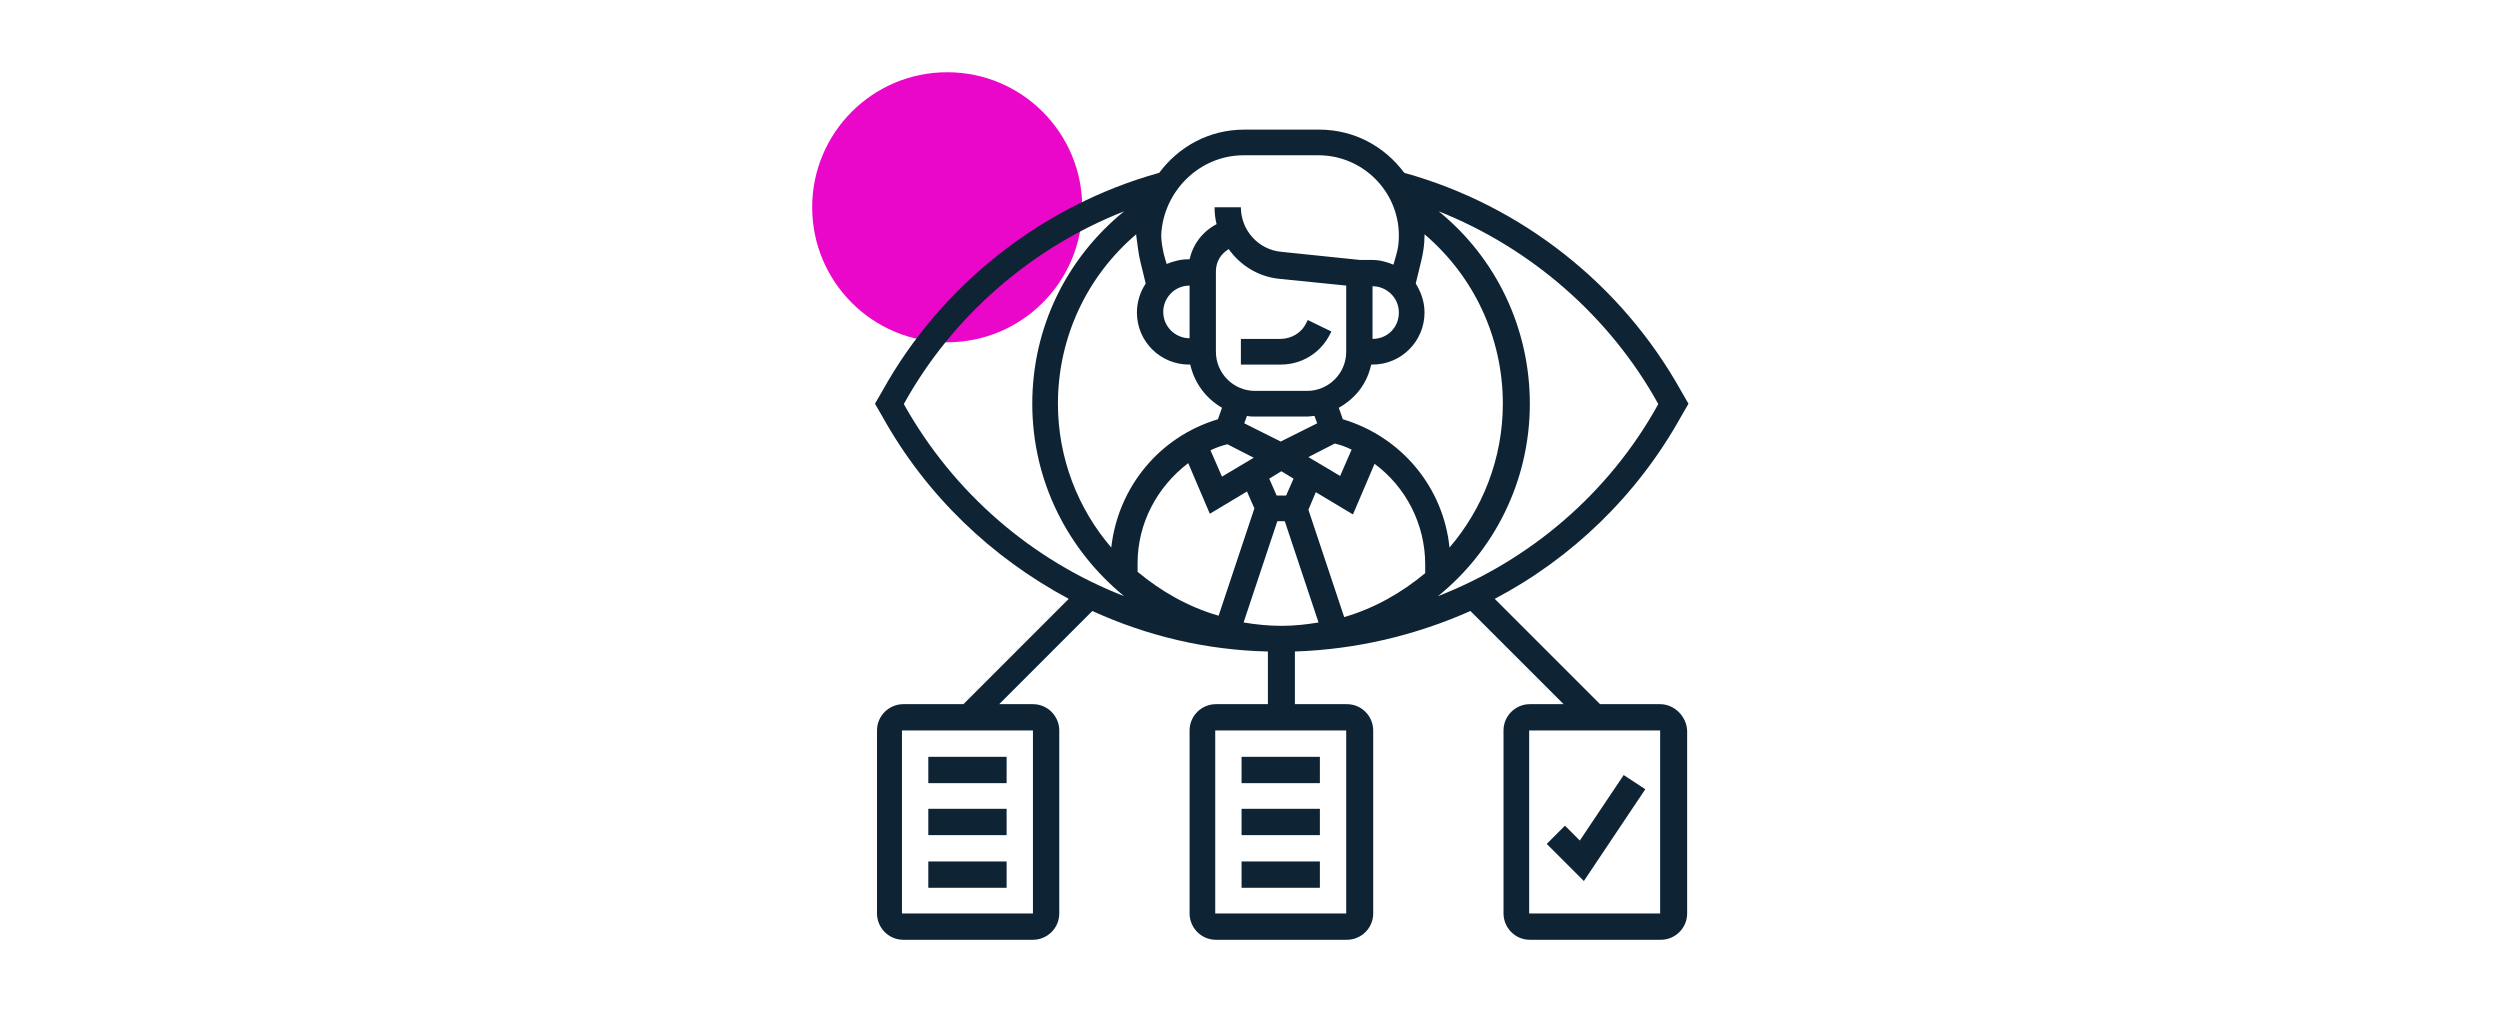 <?xml version="1.0" encoding="utf-8"?>
<!-- Generator: Adobe Illustrator 24.0.0, SVG Export Plug-In . SVG Version: 6.00 Build 0)  -->
<svg version="1.1" id="Capa_1" xmlns="http://www.w3.org/2000/svg" xmlns:xlink="http://www.w3.org/1999/xlink" x="0px" y="0px"
	 viewBox="0 0 370.3 149.9" style="enable-background:new 0 0 370.3 149.9;" xml:space="preserve">
<style type="text/css">
	.st0{fill:#EA07CA;}
	.st1{fill:#0E2435;}
</style>
<g>
	<circle class="st0" cx="140.3" cy="30.7" r="20"/>
	<g>
		<path class="st1" d="M183.9,54h5.8c3.1,0,5.9-1.7,7.3-4.5l0.2-0.4l-3.5-1.7l-0.2,0.4c-0.7,1.5-2.2,2.4-3.9,2.4h-5.8V54z"/>
		<path class="st1" d="M183.9,127.6h11.6v3.9h-11.6V127.6z"/>
		<path class="st1" d="M183.9,119.8h11.6v3.9h-11.6V119.8z"/>
		<path class="st1" d="M183.9,112.1h11.6v3.9h-11.6V112.1z"/>
		<path class="st1" d="M245.9,104.3H237l-15.6-15.6c11.4-6,21.1-15.3,27.6-27l1.1-1.9l-1.1-1.9c-8.8-15.8-23.7-27.5-41-32.3
			c-2.9-3.9-7.4-6.4-12.6-6.4h-11.1c-5.2,0-9.7,2.5-12.6,6.4c-17.3,4.8-32.3,16.6-41,32.3l-1.1,1.9l1.1,1.9
			c6.5,11.7,16.2,20.9,27.6,27l-15.6,15.6h-8.9c-2.1,0-3.9,1.7-3.9,3.9v27.1c0,2.1,1.7,3.9,3.9,3.9H153c2.1,0,3.9-1.7,3.9-3.9v-27.1
			c0-2.1-1.7-3.9-3.9-3.9h-5l13.8-13.8c8.1,3.7,16.9,5.8,26,6v7.8h-7.7c-2.1,0-3.9,1.7-3.9,3.9v27.1c0,2.1,1.7,3.9,3.9,3.9h19.4
			c2.1,0,3.9-1.7,3.9-3.9v-27.1c0-2.1-1.7-3.9-3.9-3.9h-7.7v-7.8c9.1-0.3,17.9-2.4,26-6l13.8,13.8h-5c-2.1,0-3.9,1.7-3.9,3.9v27.1
			c0,2.1,1.7,3.9,3.9,3.9h19.4c2.1,0,3.9-1.7,3.9-3.9v-27.1C249.8,106.1,248,104.3,245.9,104.3L245.9,104.3z M153,135.3h-19.4v-27.1
			H153L153,135.3z M199.4,135.3h-19.4v-27.1h19.4L199.4,135.3z M245.6,59.8L245.6,59.8l0,0.1c-7.3,13.2-19,23.1-32.6,28.4
			c8.3-6.7,13.6-17,13.6-28.5c0-11.2-5-21.6-13.5-28.5C226.7,36.7,238.4,46.8,245.6,59.8L245.6,59.8z M176.2,50.1
			c-2.1,0-3.9-1.7-3.9-3.9c0-2.1,1.7-3.9,3.9-3.9V50.1z M168.9,38.7l0.8,3.3c-0.8,1.2-1.3,2.7-1.3,4.3c0,4.3,3.5,7.7,7.7,7.7h0.2
			c0.6,2.7,2.3,5,4.7,6.4l-0.6,1.7c-8.7,2.6-14.8,10.1-15.8,19c-4.9-5.7-7.9-13.2-7.9-21.3c0-9.8,4.3-18.9,11.6-25.1
			c0,0.1,0,0.1,0,0.2C168.5,36.2,168.6,37.5,168.9,38.7L168.9,38.7z M203.3,42.4c2.1,0,3.9,1.7,3.9,3.9s-1.7,3.9-3.9,3.9V42.4z
			 M203.1,54h0.2c4.3,0,7.7-3.5,7.7-7.7c0-1.6-0.5-3-1.3-4.3l0.8-3.3c0.3-1.2,0.5-2.5,0.5-3.8c0-0.1,0-0.1,0-0.2
			c7.3,6.2,11.6,15.3,11.6,25.1c0,8.1-3,15.6-7.9,21.3c-0.9-8.9-7.1-16.4-15.8-19l-0.6-1.7C200.8,59,202.5,56.8,203.1,54z
			 M185.9,61.7h7.7c0.4,0,0.8-0.1,1.1-0.1l0.4,1.1l-5.4,2.7l-5.4-2.7l0.4-1.1C185.1,61.7,185.5,61.7,185.9,61.7L185.9,61.7z
			 M193.8,67.7l3.9-2c0.9,0.2,1.7,0.5,2.5,0.9l-1.7,3.9L193.8,67.7z M181.8,65.8l3.9,2l-4.7,2.8l-1.7-3.9
			C180.1,66.3,181,66,181.8,65.8L181.8,65.8z M176,68.6l3.2,7.5l5.5-3.3l1.1,2.5l-5.3,15.9c-4.5-1.3-8.5-3.6-12-6.5v-1.3
			C168.5,77.5,171.4,72.1,176,68.6z M189.1,73.4l-1.1-2.5l1.8-1.1l1.8,1.1l-1.1,2.5H189.1z M194.9,72.9l5.5,3.3l3.2-7.5
			c4.6,3.4,7.5,8.9,7.5,14.9v1.3c-3.5,2.9-7.5,5.2-12,6.5l-5.3-15.9L194.9,72.9z M199.4,52.1c0,3.2-2.6,5.8-5.8,5.8h-7.7
			c-3.2,0-5.8-2.6-5.8-5.8V40.2c0-1.4,0.7-2.6,1.9-3.3c1.7,2.4,4.4,4.1,7.5,4.4l9.9,1V52.1z M184.2,92.2l5-15h1.1l5,15
			c-1.8,0.3-3.6,0.5-5.5,0.5C187.9,92.7,186,92.5,184.2,92.2z M184.2,23h11.1c6.5,0,11.9,5.3,11.9,11.9c0,1-0.1,1.9-0.4,2.9
			l-0.4,1.4c-1-0.4-2-0.7-3.2-0.7h-1.8l-11.6-1.2c-3.4-0.3-6-3.2-6-6.6h-3.9c0,0.9,0.1,1.7,0.3,2.5c-2.1,1.1-3.5,3-4,5.2h-0.2
			c-1.1,0-2.2,0.3-3.2,0.7l-0.4-1.4c-0.2-0.9-0.4-1.9-0.4-2.9C172.3,28.4,177.6,23,184.2,23L184.2,23z M133.9,59.9L133.9,59.9l0-0.1
			c7.2-13,18.9-23.1,32.6-28.5c-8.6,7-13.6,17.3-13.6,28.5c0,11.5,5.3,21.7,13.6,28.5C152.9,83,141.3,73.1,133.9,59.9L133.9,59.9z
			 M226.5,135.3v-27.1h19.4l0,27.1H226.5z"/>
		<path class="st1" d="M137.5,127.6h11.6v3.9h-11.6V127.6z"/>
		<path class="st1" d="M137.5,119.8h11.6v3.9h-11.6V119.8z"/>
		<path class="st1" d="M137.5,112.1h11.6v3.9h-11.6V112.1z"/>
		<path class="st1" d="M234,124.5l-2.2-2.2l-2.7,2.7l5.5,5.5l9.1-13.6l-3.2-2.1L234,124.5z"/>
	</g>
</g>
</svg>
